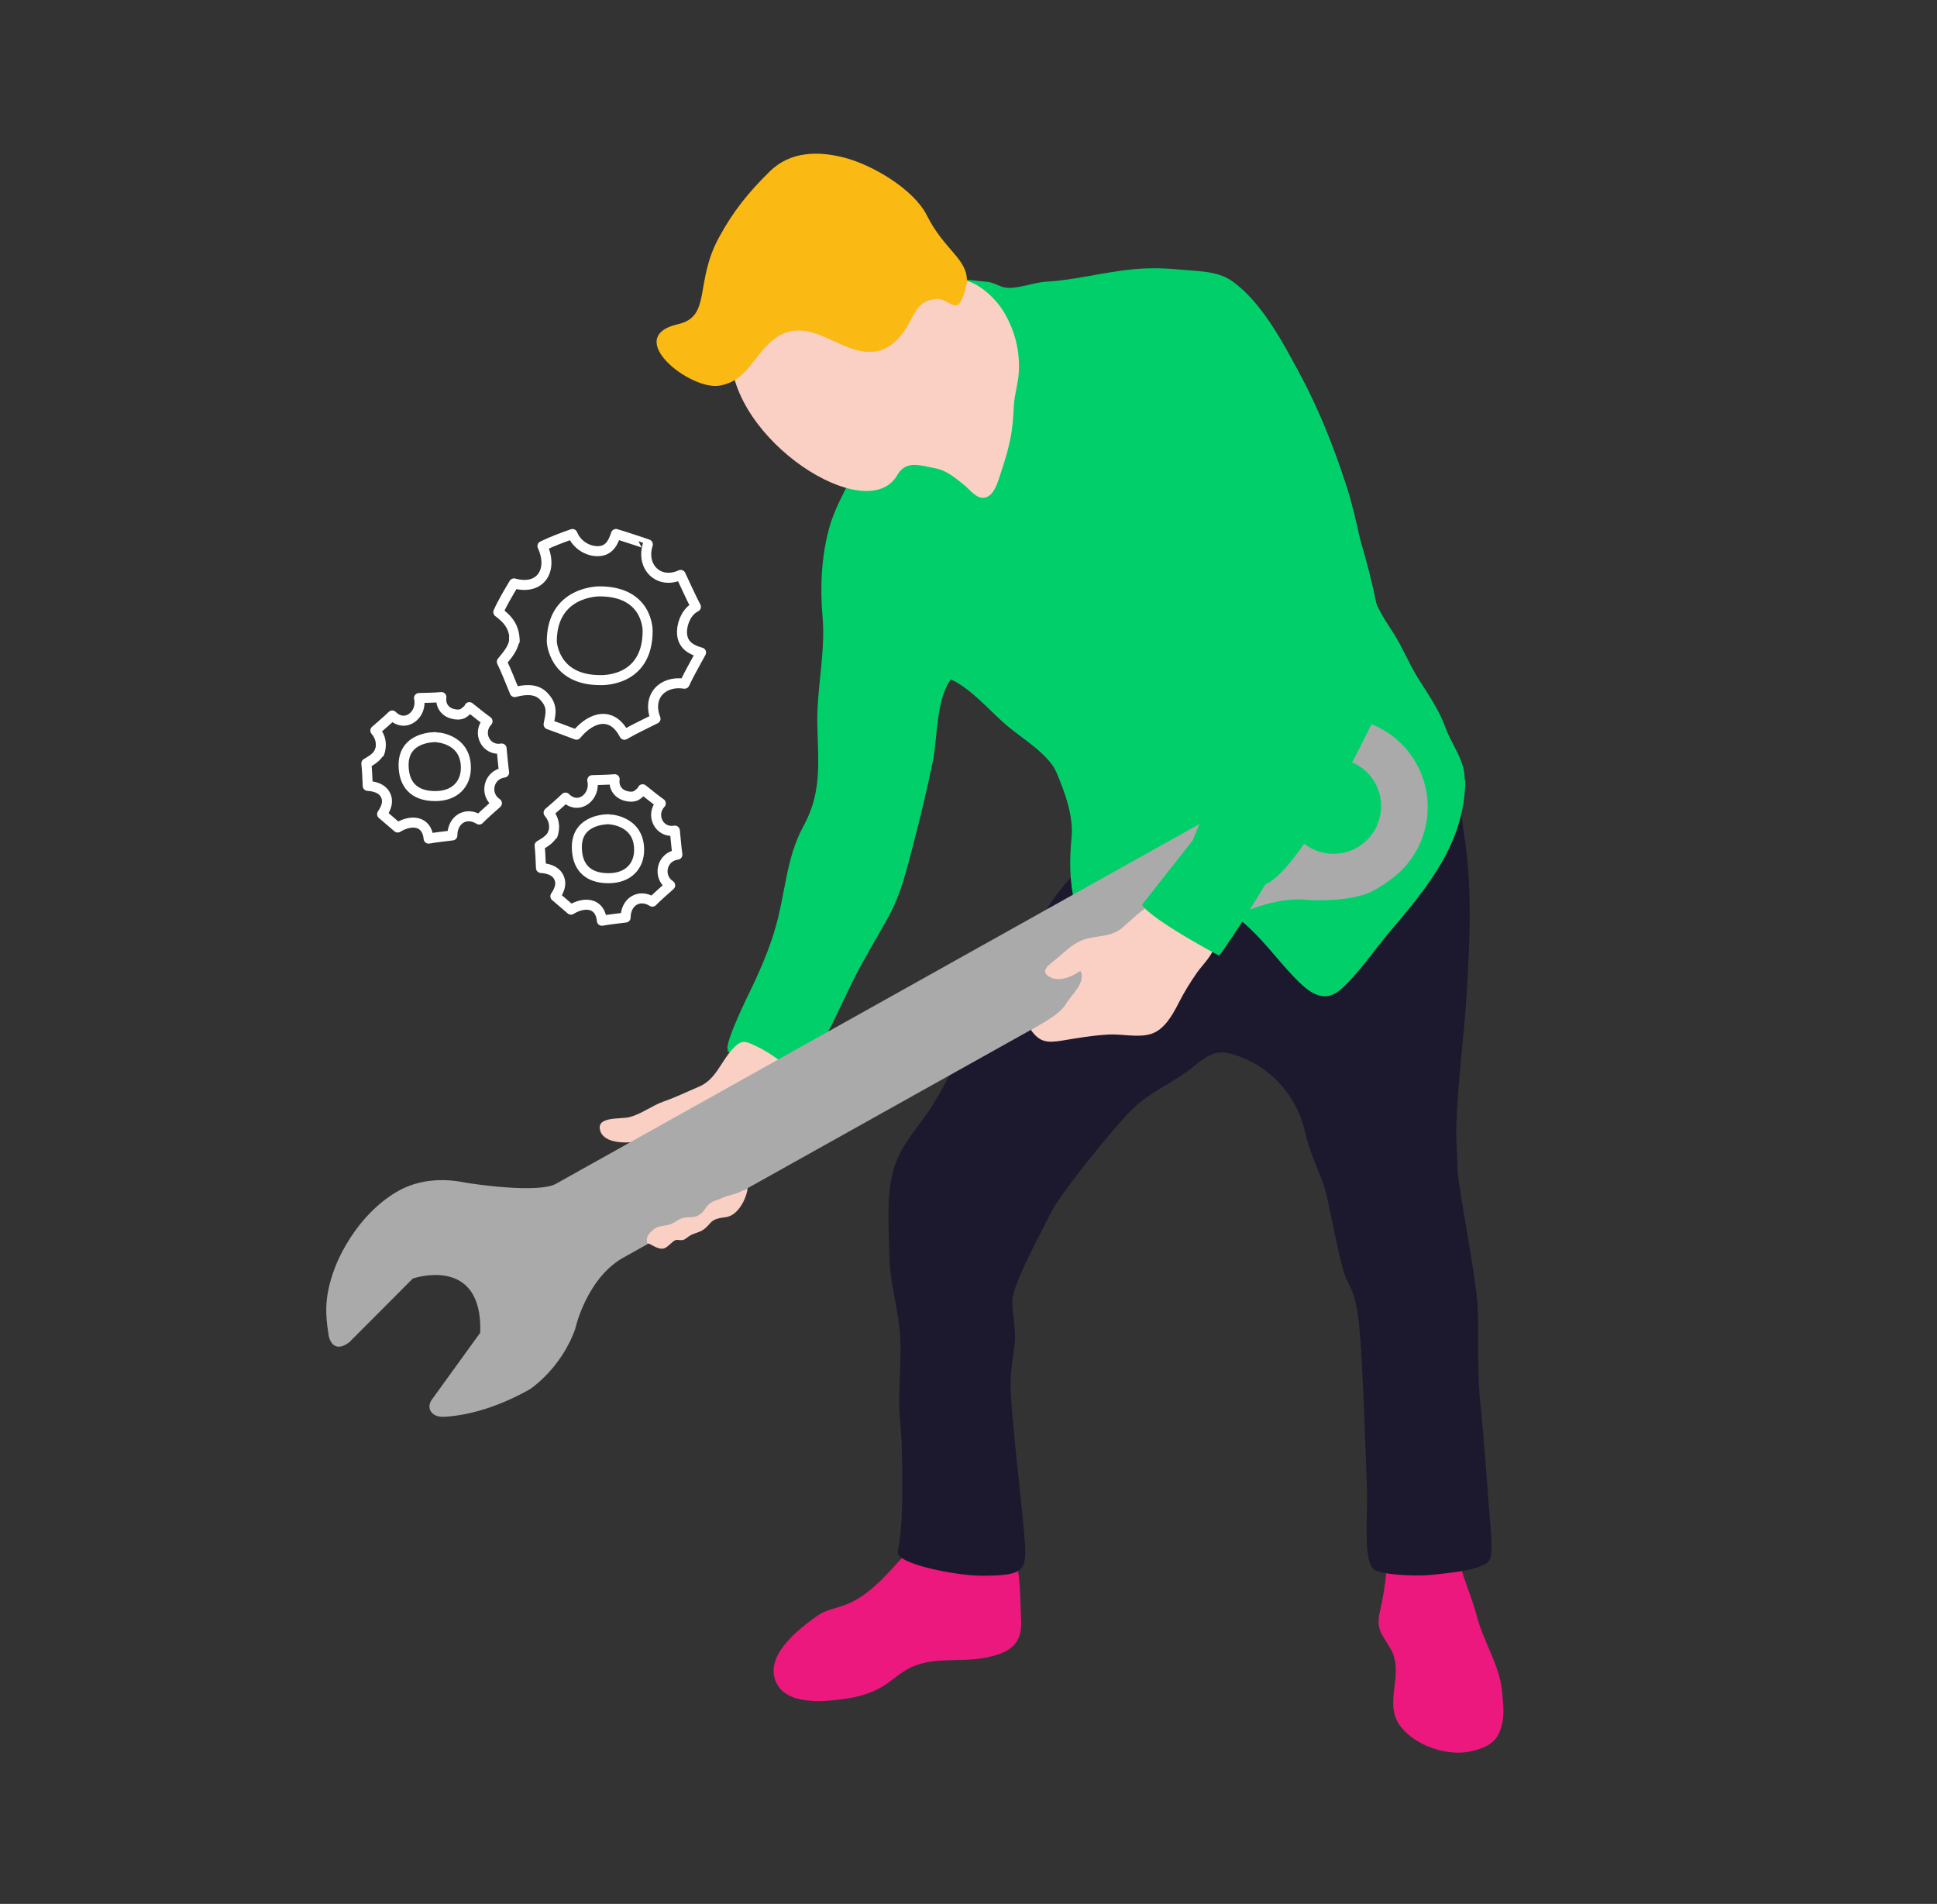 <?xml version="1.0" encoding="utf-8"?>
<!-- Generator: Adobe Illustrator 16.0.0, SVG Export Plug-In . SVG Version: 6.00 Build 0)  -->
<!DOCTYPE svg PUBLIC "-//W3C//DTD SVG 1.1//EN" "http://www.w3.org/Graphics/SVG/1.1/DTD/svg11.dtd">
<svg version="1.1" id="Layer_1" xmlns="http://www.w3.org/2000/svg" xmlns:xlink="http://www.w3.org/1999/xlink" x="0px" y="0px"
	 width="580px" height="570px" viewBox="0 0 580 570" enable-background="new 0 0 580 570" xml:space="preserve">
<rect x="0" y="0" width="580" height="570" fill="#333333" stroke="none"/>
<g>
	<path fill="#EC187D" d="M297.852,455.7c1.248,0.835,5.197,7.287,5.847,9.347c1.963,6.236,1.715,13.479,2.071,19.95
		c0.418,7.579-3.846,9.906-10.668,11.279c-7.497,1.509-15.627-0.455-22.695,3.093c-3.146,1.578-5.627,4.152-8.689,5.861
		c-3.137,1.748-6.749,2.814-10.294,3.319c-6.18,0.88-17.768,2.216-21.024-4.879c-3.653-7.957,6.814-16.068,12.313-19.923
		c2.333-1.636,4.879-2.074,7.528-2.971c11.554-3.905,17.197-16.151,26.966-22.617c2.731-1.808,6.522-2.178,9.643-2.68
		c1.918-0.312,8.426,0.617,9.002-0.063"/>
	<path fill="#EC187D" d="M435.993,459.639c-0.242,8.299,4.136,16.219,6.205,24.183c2.015,7.753,6.811,14.595,7.566,22.536
		c0.412,4.339,0.964,8.115-0.838,12.355c-1.51,3.553-4.927,4.822-8.707,5.643c-6.813,1.477-16.273-1.643-20.764-7.385
		c-5.558-7.104,1.328-15.657-3.081-23.366c-2.481-4.339-4.477-5.759-3.179-11.184c0.967-4.041,1.578-8.132,1.989-12.357
		c0.475-4.851,2.952-7.64,7.365-9.783c4.586-2.229,8.658,1.342,13.723-0.078"/>
	<path fill="#1C182E" d="M293.629,471.736c12.508,0.016,13.887-1.16,13.24-9.951c-0.855-11.623-3.67-33.675-4.239-45.412
		c-0.224-4.617,0.54-9.138,1.136-13.698c0.602-4.604-0.754-8.956-0.625-13.497c0.135-4.813,9.107-21.139,11.441-25.957
		c2.814-5.81,19.902-26.984,25.173-31.828c4.441-4.082,9.935-6.627,14.879-9.996c4.149-2.83,7.737-7.469,13.272-6.098
		c11.399,2.82,20.326,11.999,22.877,23.607c1.203,5.47,3.354,9.938,5.324,15.103c1.991,5.222,4.853,25.091,7.43,29.72
		c2.534,4.554,3.072,9.275,3.563,14.387c0.954,9.941,2.015,41.906,2.229,48.464c0.233,7.166-1.427,22.151,2.703,23.669
		c4.056,1.489,13.189,1.627,16.921,1.208c3.246-0.366,9.881-0.963,13.247-2.161c4.396-1.564,5.089-1.268,3.915-14.443
		c-0.173-1.935-2.02-27.398-2.816-34.494c-1.055-9.39-0.443-18.844-0.786-28.265c-0.337-9.309-5.973-36.929-6.068-41.728
		c-0.091-4.45-0.509-8.887-0.375-13.344c0.395-13.271,2.323-26.588,3.116-39.883c0.98-16.456,1.701-31.917-0.927-48.245
		c-0.929-5.77-1.046-18.896-7.609-21.931l-0.282-0.281c-2.189,0.52-4.135,2.031-6.473,2.601c-5.231,1.277-9.873,1.328-14.975,3.588
		c-11.279,4.998-19.836,14.004-31.439,18.293c-8.38,3.097-18.384,6.328-27.291,6.747c-6.045,0.284-12.021-1.163-17.732,0.774
		c-4.198,1.424-3.29-2.39-6.938-0.305c-3.312,1.892-8.899,8.794-11.284,12.536c-1.113,1.746-1.304,3.687-2.024,5.564
		c-0.886,2.308-1.754,2.803-3.665,4.22c-3.377,2.505-3.805,6.045-5.566,9.627c-1.424,2.896-4.265,5.788-6.172,8.737
		c-2.021,3.123-4.049,6.11-5.783,9.474c-3.789,7.342-7.25,14.981-11.588,22.022c-3.979,6.457-9.704,11.983-11.844,19.446
		c-2.287,7.98-1.42,17.468-1.313,25.699c0.096,7.453,2.229,14.459,3.032,21.822c1.011,9.261-0.676,18.558,0.221,27.827
		c0.464,4.804,0.586,9.594,0.604,14.405c0.028,6.852,0.244,18.002-1.344,24.81C268.231,468.266,286.624,471.727,293.629,471.736z"/>
	<path fill="#01D06A" d="M259.025,135.807c-0.256-0.17-0.475,0.202-0.54-0.219c6.799,0.656,14.705-0.823,21.359,1.063
		c3.195,0.906,6.231,2.248,9.348,3.032c2.533,0.638,5.735,3.557,7.814,4.283c-1.227-3.008,1.711-10.769,2.602-14.061
		c2.213-8.18,1.92-18.125,0.77-26.446c-0.582-4.212-1.051-8.221-2.877-12.035c-1.655-3.457-8.416-6.071-11.421-8.16
		c2.024,0.404,7.554,0.921,9.596,1.125c1.968,0.197,3.618,1.432,5.336,1.708c3.493,0.559,8.539-1.576,12.321-1.77
		c8.324-0.426,17.322-2.908,26.096-3.727c4.117-0.384,8.88-0.378,13.286,0.063c5.335,0.533,11.636,0.328,16.036,3.375
		c8.833,6.121,15.165,18.116,20.164,27.342c5.875,10.843,10.447,22.341,14.244,34.061c3.479,10.742,4.932,21.844,8.013,32.626
		c1.208,4.227,3.648,7.688,5.99,11.344c2.808,4.385,4.711,9.228,7.446,13.632c3.186,5.132,6.181,9.176,8.27,14.925
		c1.804,4.962,6.031,10.156,5.668,15.619c0.012-0.02,0.24-0.212,0.212-0.308c0.003,19.025-11.513,32.574-22.759,45.843
		c-4.605,5.434-9,12.071-14.25,16.858c-5.52,5.031-10.212,0.815-14.533-3.73c-5.152-5.425-9.491-11.531-15.279-16.336
		c-3.411,1.961-3.856,5.509-6.488,7.938c-3.524,3.251-7.053-0.97-10.501-3.11c-4.285-2.66-8.3-5.369-13.167-6.7
		c0.608,3.559-1.01,7.302-4.625,8.511c-6.069,2.026-14.102-7.005-15.389-12.261c-1.551-6.333-1.545-13.044-0.914-19.496
		c0.638-6.502-2.022-13.658-4.553-19.63c-2.262-5.329-10.52-10.287-14.76-13.897c-4.949-4.214-10.943-11.315-16.858-13.861
		c-4.513,6.331-3.885,17.47-5.429,24.869c-1.712,8.201-3.64,16.317-5.763,24.421c-1.932,7.377-3.645,14.804-7.334,21.54
		c-3.631,6.625-7.586,12.975-10.938,19.767c-2.66,5.392-5.12,10.882-7.899,16.215c-1.403,2.691-7.271,9.576-6.861,12.685
		c-3.989-0.036-7.649-0.967-11.825-2.805c-3.086-1.359-9.164-3.678-10.964-5.636c0,0,0.562,0,0.563,0
		c-2.257,0,5.239-15.414,5.766-16.491c3.248-6.636,6.245-13.377,8.275-20.498c2.905-10.187,3.16-20.812,8.338-30.208
		c5.658-10.271,4.299-19.461,4.12-30.768c-0.169-10.748,2.509-21.185,1.562-31.946c-0.764-8.675-0.369-17.446,1.832-25.895
		c2.201-8.451,7.366-15.26,10.058-23.413"/>
	<path fill="#F9D0C3" d="M287.629,83.757c5.084,0.308,10.643,5.63,13.13,9.941c3.157,5.472,4.628,11.234,4.313,17.631
		c-0.172,3.489-1.348,6.823-1.506,10.316c-0.156,3.485-0.416,6.769-1.121,10.128c-0.662,3.163-1.528,6.083-2.578,9.19
		c-0.785,2.325-1.723,6.32-3.991,7.644c-2.903,1.694-5.294-1.926-7.309-3.527c-2.532-2.013-5.198-4.268-8.442-4.861
		c-4.013-0.734-8.805-2.662-11.378,1.903c-9.03,16.018-50.27-10.476-49.914-36.459c0.055-3.997-2.645,2.097-1.166-1.664
		c2.91-7.401,10.286-11.124,15.38-17.195c6.035-7.191,16.099-10.004,24.722-6.091c1.669,0.757,3.234,1.545,5.102,1.542
		c1.748-0.003,3.438-1.027,5.223-0.721c0.155,3.056-0.674,6.181-0.506,8.946c0.063-0.009,0.449-0.016,0.502-0.004
		c2.239-4.504,4.146-8.277,9.411-9.771c2.609-0.741,4.633,0.461,6.986,1.505c1.688,0.749,2.616,1.002,3.544,1.582"/>
	<path fill="#FBBA13" d="M287.212,90.948c1.225-1.493,2.313-5.472,2.313-6.939c0-6.629-6.726-9.085-12.024-19.572
		c-3.931-7.779-16.121-14.968-24.481-17.184c-7.892-2.091-16.292-2.011-22.443,4c-6.495,6.349-11.063,12.027-15.347,19.936
		c-7.315,13.505-2.137,23.575-12.189,25.861c-16.795,3.819,3.578,19.886,12.376,18.405c8.518-1.434,10.063-9.075,16.395-13.927
		c6.97-5.341,13.612-1.239,20.576,1.833c7.355,3.244,13.088,2.948,18.065-3.791c3.474-4.705,3.683-9.972,10.441-10.039
		C283.22,89.509,285.719,92.595,287.212,90.948"/>
	<path fill="#F9D0C3" d="M235.955,320.652c-1.254,3.242-3.889,6.22-5.689,9.222c-2.152,3.587-2.396,7.185-3.252,11.099
		c-0.89,4.073-2.448,7.235-3.72,11.19c-0.61,1.896-0.158,4.558-1.471,6.126c-0.876,1.047-3.509,1.811-4.719,2.596
		c-7.293,4.742-13.97,6.482-22.465,7.555c-0.591-4.123,3.01-7.785,4.177-11.492c0.563-1.784,1.346-3.834,1.703-5.611
		c0.453-2.249-0.396-3.557-0.865-5.636c-1.391-6.169-3.265-4.711-8.716-3.933c-3.427,0.49-10.146,0.703-11.253-3.39
		c-1.143-4.231,6.072-3.245,8.737-3.924c3.767-0.961,6.745-3.456,10.4-4.729c3.537-1.23,7.054-2.947,10.396-4.359
		c3.602-1.52,5.286-4.398,7.322-7.526c1.009-1.55,1.934-2.933,3.308-4.289c2.303-2.274,3.335-1.856,6.273-0.493
		c2.466,1.144,9.677,5.086,9.819,8.049c0.3-0.236,0.38,0.076,0.576,0.393"/>
	<path fill="#AAAAAA" d="M387.7,218.296c-8.794,4.914-14.379,12.525-17.937,18.753c0,0-2.382,5.044-12.004,10.422
		c-1.421,0.794-191.373,106.982-191.373,106.982c-5.204,2.771-23.877,0.212-27.623-0.512c-6.488-1.254-13.381-0.739-19.243,2.464
		c-11.032,6.024-20.2,20.092-21.65,32.592c-0.421,3.619-0.029,7.252,0.54,10.831c0,0,0.934,5.883,6.143,2.056l19.057-19.11
		c0,0,20.961-7.258,20.195,16.203l-14.428,19.957c-0.014,0.021-1.306,1.592-0.565,3.23c0,0,0.702,2.149,4.089,1.996
		c5.812-0.271,14.805-2.111,25.623-8.155c0,0,9.307-5.939,13.685-18.047c0,0,3.428-15.858,15.25-21.894L369.73,274.208
		c0,0,12.205-6.076,21.846-4.777c0,0,14.249,0.952,20.593-3.338c0,0,1.622-0.798,3.749-2.426
		c11.256-7.735,14.975-22.908,8.18-35.066C416.892,215.703,400.596,211.089,387.7,218.296z M406.24,253.805
		c-6.879,3.845-15.57,1.385-19.413-5.492s-1.383-15.569,5.495-19.413c6.878-3.844,15.568-1.383,19.413,5.494
		C415.578,241.271,413.117,249.962,406.24,253.805z"/>
	<path fill="#F9D0C3" d="M363.688,282.952c-0.424,2.962-3.6,5.85-5.253,8.213c-2.031,2.901-3.888,5.925-5.495,9.083
		c-1.784,3.503-4.224,7.977-8.238,9.277c-3.745,1.213-8.636,0.011-12.529,0.191c-4.82,0.225-9.471,1.044-14.214,1.825
		c-4.386,0.724-6.732,0.485-9.281-3.217c2.752-1.783,8.382-4.208,10.568-7.878c1.622-2.723,6.041-6.329,4.26-9.788
		c-2.469,1.694-6.271,3.479-9.231,1.815s-0.293-3.565,1.43-4.918c2.752-2.163,5.126-4.89,8.479-6.134
		c3.864-1.435,8.297-0.76,11.646-3.485c2.314-1.886,6.78-6.54,9.761-7.367c3.679-1.021,5.197,3.151,8.473,4.563
		c4.459,1.924,7.013,5.54,10.19,8.66"/>
	<path fill="#01D06A" d="M365.023,286.111c0,0-19.89-10.53-23.106-15.21l15.21-19.304c0,0,15.209-36.854,19.305-46.506
		c0,0,1.169-7.02-2.633-11.7c0,0-14.577-36.31-17.998-49.39c-0.173-0.661-0.315-1.262-0.43-1.796
		c-2.34-11.115-14.332-60.254,8.189-59.961c0,0,20.475,9.945,36.27,57.621c0,0,23.107,57.328,11.115,76.34
		c0,0-20.826,43.874-32.059,48.554C378.888,264.759,369.412,280.554,365.023,286.111z"/>
	<path fill="#F9D0C3" d="M223.874,355.716c-0.264,2.341-1.737,5.843-4.124,7.652c-1.743,1.319-3.01,0.921-4.95,1.489
		c-1.923,0.564-2.145,1.572-3.597,2.836c-1.381,1.203-2.885,1.348-4.347,2.076c-0.73,0.362-1.47,1.174-2.179,1.412
		c-0.816,0.274-1.886-0.115-2.342,0.065c-1.255,0.496-2.442,2.358-3.741,2.563c-1.671,0.262-3.323-1.183-4.825-1.694
		c-0.107-0.459-0.128-0.95-0.061-1.416c0.278-1.283,2.068-3.042,3.584-3.464c1.401-0.391,2.482-0.301,3.62-0.771
		c1.527-0.631,2.271-1.623,4.08-1.936c1.489-0.257,3.07,0.128,4.516-0.87c1.306-0.9,1.706-2.209,2.905-3.247
		c1.14-0.983,2.716-1.177,4.012-1.842C218.256,357.634,219.918,357.932,223.874,355.716"/>
</g>
<g>
	
		<path fill="#06FF14" stroke="#FFFFFF" stroke-width="3" stroke-linecap="round" stroke-linejoin="round" stroke-miterlimit="10" d="
		M153.954,191.19c-0.011-0.105-0.028-0.162-0.028-0.162S153.938,191.096,153.954,191.19z"/>
	<path fill="none" stroke="#FFFFFF" stroke-width="3" stroke-linecap="round" stroke-linejoin="round" stroke-miterlimit="10" d="
		M204.214,188.977c0.081-2.866,1.653-6.104,4.16-7.298c-1.634-3.118-3.054-6.374-4.568-9.555c-6.486,2.997-12-2.364-9.822-9.144
		c0.018-0.056-8.769-2.929-9.542-3.116c-0.98,3.109-2.425,5.367-5.997,5.131c-3.019-0.199-5.909-2.256-7.037-5.12
		c-2.965,1.036-6.157,2.228-8.981,3.606c3.291,7.081-0.44,13.406-8.513,11.181c-1.625,2.733-3.414,5.691-4.705,8.592
		c3.142,2.316,4.837,4.643,4.908,8.668c-0.035-0.229-0.115-0.483-0.162-0.717c0.059,2.621-2.158,5.03-3.69,6.91
		c1.441,2.928,2.589,6.066,3.862,9.083c2.875-0.778,6.357-1.164,8.64,1.2c2.94,3.045,2.095,5.295,1.503,8.463
		c0.507,0.141,5.691,2.104,8.332,3.092c4.452-5.416,10.688-7.146,14.364,0.019c2.999-1.755,6.224-3.215,9.323-4.801
		c-2.607-6.601,2.071-11.525,8.683-10.478c1.464-3.178,3.295-6.243,4.944-9.338c-2.809-0.75-5.292-2.108-5.658-5.297
		C204.218,189.708,204.204,189.345,204.214,188.977z M193.922,188.892c0,15.61-14.279,14.716-14.279,14.716
		c-13.931,0-14.419-11.515-14.419-11.527c0-15.245,14.305-15.033,14.305-15.033C194.167,177.048,193.922,188.892,193.922,188.892z"
		/>
</g>
<g>
	
		<path fill="#06FF14" stroke="#FFFFFF" stroke-width="3" stroke-linecap="round" stroke-linejoin="round" stroke-miterlimit="10" d="
		M113.68,224.917c0.017-0.07,0.02-0.111,0.02-0.111S113.691,224.852,113.68,224.917z"/>
	<path fill="none" stroke="#FFFFFF" stroke-width="3" stroke-linecap="round" stroke-linejoin="round" stroke-miterlimit="10" d="
		M146.655,235.065c0.452-1.856,1.941-3.464,4.296-3.778c-0.324-2.311-0.513-4.817-0.755-7.2c-4.7,0.86-7.439-4.72-4.211-8.149
		c-1.863-1.319-3.638-2.816-5.44-4.229c0.296,0.231-1.701,1.792-1.904,1.886c-0.956,0.446-1.967,0.391-2.967,0.152
		c-2.396-0.571-3.851-2.518-3.507-5.052c-2.208,0.209-4.476,0.2-6.701,0.284c1.148,4.878-4.053,9.209-8.018,5.225
		c-1.603,1.568-3.368,3.019-5.054,4.511c1.705,1.973,2.034,4.265,1.219,6.708c0.03-0.152,0.047-0.333,0.062-0.488
		c-0.639,1.673-2.501,2.749-3.977,3.614c0.253,2.208,0.287,4.494,0.413,6.727c1.934,0.132,4.082,0.664,5.155,2.438
		c1.463,2.419-0.052,4.82-0.849,6.027c0,0,3.196,2.76,4.669,4.003c3.963-2.453,8.728-2.169,9.263,3.324
		c2.267-0.417,4.756-0.653,7.104-0.961c-0.016-4.532,3.912-7.318,8.024-4.755c1.605-1.649,3.555-3.282,5.314-4.884
		C146.836,239.182,146.187,236.991,146.655,235.065z M139.5,229.882c0,4.645-3.083,8.454-9.175,8.454
		c-6.658,0-9.477-3.809-9.477-9.327c0-8.592,9.477-8.314,9.477-8.314C130.268,220.675,139.5,220.836,139.5,229.882z"/>
</g>
<g>
	
		<path fill="#06FF14" stroke="#FFFFFF" stroke-width="3" stroke-linecap="round" stroke-linejoin="round" stroke-miterlimit="10" d="
		M165.557,249.501c0.017-0.07,0.02-0.111,0.02-0.111S165.568,249.437,165.557,249.501z"/>
	<path fill="none" stroke="#FFFFFF" stroke-width="3" stroke-linecap="round" stroke-linejoin="round" stroke-miterlimit="10" d="
		M198.533,259.65c0.452-1.856,1.941-3.464,4.296-3.778c-0.324-2.311-0.513-4.817-0.755-7.2c-4.7,0.86-7.439-4.72-4.211-8.149
		c-1.863-1.319-3.638-2.816-5.44-4.229c0.296,0.231-1.701,1.792-1.904,1.886c-0.956,0.446-1.967,0.391-2.967,0.152
		c-2.396-0.571-3.851-2.518-3.507-5.052c-2.208,0.209-4.476,0.2-6.701,0.284c1.148,4.878-4.053,9.209-8.018,5.225
		c-1.603,1.568-3.368,3.019-5.054,4.511c1.705,1.973,2.034,4.265,1.219,6.708c0.03-0.152,0.047-0.333,0.062-0.488
		c-0.639,1.673-2.501,2.749-3.977,3.614c0.253,2.208,0.287,4.494,0.413,6.727c1.934,0.132,4.082,0.664,5.155,2.438
		c1.463,2.419-0.052,4.82-0.849,6.027c0,0,3.196,2.76,4.669,4.003c3.963-2.453,8.728-2.169,9.263,3.324
		c2.267-0.417,4.756-0.653,7.104-0.961c-0.016-4.532,3.912-7.318,8.024-4.755c1.605-1.649,3.555-3.282,5.314-4.884
		C198.713,263.766,198.064,261.575,198.533,259.65z M191.377,254.466c0,4.645-3.083,8.454-9.175,8.454
		c-6.658,0-9.477-3.809-9.477-9.327c0-8.592,9.477-8.313,9.477-8.313C182.145,245.26,191.377,245.42,191.377,254.466z"/>
</g>
</svg>
